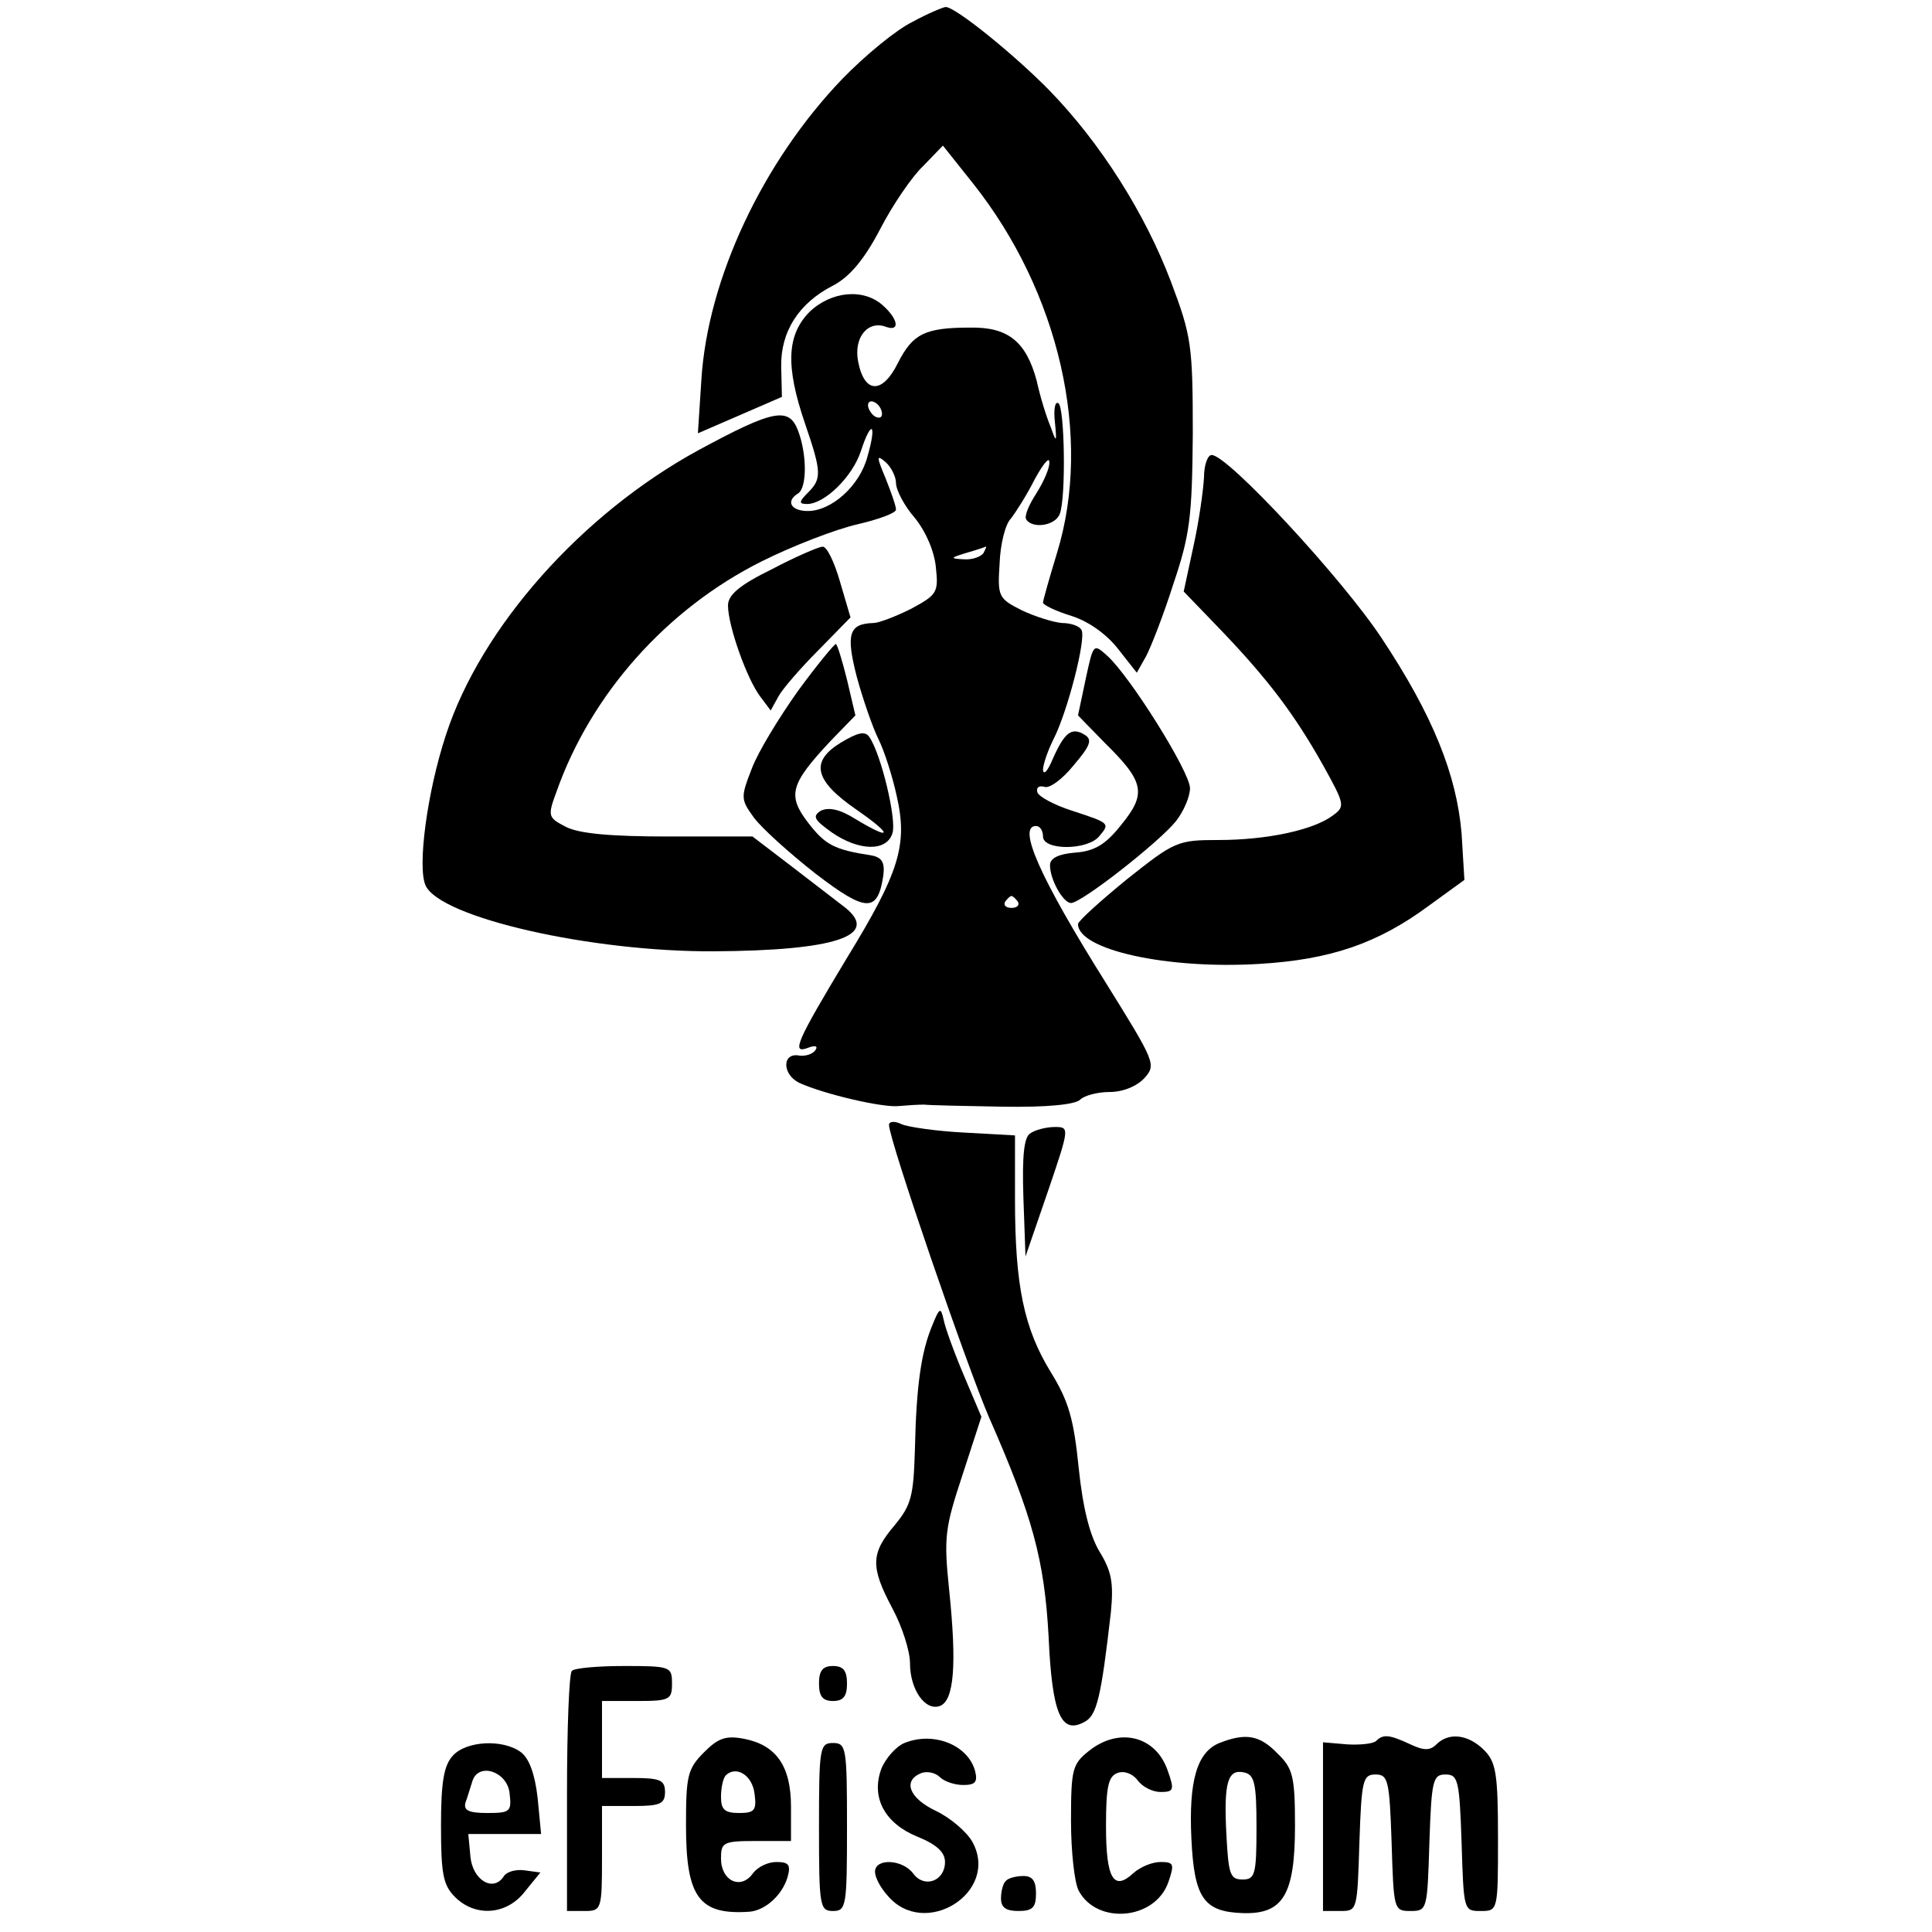 <?xml version="1.0" standalone="no"?>
<!DOCTYPE svg PUBLIC "-//W3C//DTD SVG 20010904//EN"
 "http://www.w3.org/TR/2001/REC-SVG-20010904/DTD/svg10.dtd">
<svg version="1.0" xmlns="http://www.w3.org/2000/svg"
     width="276pt" height="276pt" viewBox="0 0 276 276"
     preserveAspectRatio="xMidYMid meet">
    <g transform="translate(0,276) scale(0.1,-0.1)"
       fill="#000000" stroke="none">
        <path d="M1304 2729 c-23 -11 -68 -48 -101 -82 -114 -119 -192 -286 -201 -429
l-5 -77 60 26 60 26 -1 43 c-1 50 25 91 74 116 23 12 44 36 67 80 18 35 46 76
62 91 l28 29 43 -54 c123 -155 171 -362 120 -528 -11 -36 -20 -68 -20 -71 0
-3 18 -12 41 -19 25 -8 51 -27 67 -48 l26 -33 13 23 c7 13 25 59 39 103 24 71
27 96 28 215 0 127 -2 140 -31 217 -37 98 -101 199 -174 274 -50 51 -134 119
-148 119 -3 0 -25 -9 -47 -21z"/>
        <path d="M1156 2314 c-32 -33 -34 -77 -6 -159 24 -70 24 -79 4 -99 -13 -13
-13 -16 -1 -16 25 0 65 39 77 76 15 46 23 39 9 -9 -11 -41 -51 -77 -85 -77
-24 0 -32 14 -14 25 13 8 13 56 0 90 -13 34 -35 30 -142 -28 -167 -91 -311
-253 -361 -407 -27 -82 -41 -189 -29 -215 21 -46 237 -95 412 -94 172 1 237
22 188 62 -13 10 -48 37 -78 60 l-55 42 -120 0 c-82 0 -128 4 -147 14 -25 13
-26 15 -13 50 49 139 157 261 293 329 44 22 106 46 137 53 30 7 55 16 55 21 0
5 -7 25 -15 45 -13 31 -13 34 0 23 8 -7 15 -21 15 -30 0 -10 12 -33 27 -50 16
-20 28 -48 30 -71 4 -36 1 -39 -36 -59 -22 -11 -46 -20 -53 -20 -35 -1 -40
-15 -24 -77 9 -33 23 -73 31 -89 8 -16 20 -53 26 -81 16 -70 4 -109 -72 -233
-71 -118 -79 -136 -55 -127 10 4 15 3 11 -3 -4 -6 -14 -9 -23 -8 -25 5 -25
-27 0 -39 35 -16 120 -36 143 -33 11 1 27 2 35 2 8 -1 59 -2 113 -3 62 -1 103
3 110 10 6 6 25 11 42 11 19 0 39 8 50 20 17 19 15 23 -54 134 -96 153 -128
226 -101 226 6 0 10 -7 10 -15 0 -20 63 -20 80 0 16 19 16 19 -39 37 -25 8
-47 20 -49 26 -2 7 2 10 10 8 7 -3 26 11 42 31 23 27 27 36 16 43 -19 12 -29
4 -46 -34 -7 -17 -13 -24 -14 -16 0 8 7 28 15 44 20 39 47 144 40 156 -3 6
-16 10 -28 10 -12 1 -38 9 -57 18 -34 17 -35 20 -32 67 1 27 8 56 16 64 7 9
23 34 34 56 12 22 21 33 21 25 1 -8 -8 -28 -18 -44 -11 -17 -18 -33 -15 -38 9
-14 42 -9 48 8 9 23 7 152 -2 158 -5 3 -7 -9 -5 -27 3 -30 2 -30 -6 -7 -6 14
-15 43 -20 66 -15 56 -41 77 -95 76 -65 0 -82 -9 -103 -50 -22 -45 -48 -45
-57 1 -7 35 14 60 40 50 20 -7 17 11 -4 30 -28 26 -75 21 -106 -9z m104 -145
c0 -6 -4 -7 -10 -4 -5 3 -10 11 -10 16 0 6 5 7 10 4 6 -3 10 -11 10 -16z m145
-199 c-3 -5 -16 -10 -28 -9 -20 1 -20 2 3 9 14 4 26 8 28 9 2 1 0 -3 -3 -9z
m49 -498 c3 -5 -1 -9 -9 -9 -8 0 -12 4 -9 9 3 4 7 8 9 8 2 0 6 -4 9 -8z"/>
        <path d="M1720 2078 c-1 -18 -7 -62 -15 -98 l-14 -65 53 -55 c67 -70 105 -120
146 -193 31 -56 32 -59 14 -72 -28 -21 -95 -35 -163 -35 -59 0 -63 -2 -131
-56 -38 -31 -70 -60 -70 -64 0 -37 128 -65 259 -57 101 6 169 29 242 83 l51
37 -4 66 c-7 84 -41 169 -114 279 -56 85 -220 262 -243 262 -6 0 -11 -15 -11
-32z"/>
        <path d="M1103 1947 c-47 -23 -63 -37 -63 -52 0 -29 27 -105 46 -130 l15 -20
11 20 c6 11 32 41 57 66 l46 47 -15 51 c-8 28 -19 51 -25 50 -5 0 -38 -14 -72
-32z"/>
        <path d="M1140 1773 c-27 -38 -57 -87 -66 -111 -16 -41 -16 -44 3 -70 11 -15
51 -51 88 -80 73 -56 89 -56 97 -2 2 18 -2 25 -17 28 -53 8 -66 15 -90 46 -31
40 -26 56 32 118 l35 36 -12 51 c-7 28 -14 51 -16 51 -2 0 -27 -30 -54 -67z"/>
        <path d="M1551 1790 l-11 -52 39 -40 c56 -55 59 -72 23 -116 -22 -28 -38 -38
-66 -40 -24 -2 -36 -8 -36 -18 0 -21 19 -54 30 -54 15 0 126 87 150 117 11 14
20 35 20 47 0 23 -85 159 -118 189 -20 18 -20 18 -31 -33z"/>
        <path d="M1201 1699 c-44 -27 -38 -54 23 -96 52 -36 51 -45 -2 -13 -22 14 -38
17 -49 12 -13 -8 -10 -13 15 -31 39 -27 79 -28 87 -1 6 19 -16 112 -33 137 -6
9 -16 7 -41 -8z"/>
        <path d="M1270 1153 c0 -21 111 -344 143 -418 62 -141 79 -203 85 -313 5 -111
18 -140 51 -122 18 9 24 35 38 157 4 42 1 58 -16 86 -14 23 -24 62 -30 120 -7
69 -14 95 -40 137 -38 62 -51 123 -51 246 l0 92 -72 4 c-40 2 -81 8 -90 12
-10 5 -18 4 -18 -1z"/>
        <path d="M1472 1141 c-9 -5 -12 -31 -10 -92 l3 -84 32 93 c31 91 31 92 10 92
-12 0 -28 -4 -35 -9z"/>
        <path d="M1332 867 c-16 -38 -23 -86 -25 -178 -2 -66 -5 -79 -29 -108 -34 -40
-35 -59 -3 -119 14 -26 25 -61 25 -78 0 -38 22 -69 43 -61 20 8 24 59 13 165
-8 77 -6 89 19 165 l27 83 -25 59 c-14 33 -27 69 -29 80 -4 18 -6 17 -16 -8z"/>
        <path d="M817 373 c-4 -3 -7 -82 -7 -175 l0 -168 25 0 c24 0 25 2 25 75 l0 75
45 0 c38 0 45 3 45 20 0 17 -7 20 -45 20 l-45 0 0 55 0 55 50 0 c47 0 50 2 50
25 0 24 -2 25 -68 25 -38 0 -72 -3 -75 -7z"/>
        <path d="M1170 355 c0 -18 5 -25 20 -25 15 0 20 7 20 25 0 18 -5 25 -20 25
-15 0 -20 -7 -20 -25z"/>
        <path d="M1006 257 c-24 -24 -26 -34 -26 -105 0 -103 19 -128 91 -123 22 2 46
23 54 49 5 18 2 22 -16 22 -12 0 -27 -7 -34 -17 -17 -23 -45 -10 -45 22 0 23
3 25 50 25 l50 0 0 49 c0 58 -21 88 -67 97 -26 5 -37 1 -57 -19z m72 -60 c3
-23 0 -27 -22 -27 -21 0 -26 5 -26 23 0 13 3 27 7 31 15 14 38 0 41 -27z"/>
        <path d="M1292 270 c-12 -5 -27 -22 -33 -37 -15 -41 5 -78 52 -97 27 -11 39
-22 39 -36 0 -27 -29 -38 -45 -17 -15 21 -55 23 -55 3 0 -8 8 -23 18 -34 53
-63 161 5 121 77 -8 14 -31 34 -52 44 -38 18 -48 43 -21 54 8 3 20 1 27 -6 6
-6 21 -11 33 -11 17 0 21 4 17 20 -10 37 -59 57 -101 40z"/>
        <path d="M1556 259 c-24 -19 -26 -26 -26 -100 0 -44 5 -89 11 -100 26 -49 109
-42 128 12 9 26 8 29 -11 29 -12 0 -29 -7 -39 -16 -28 -26 -39 -8 -39 67 0 55
3 71 16 76 10 4 22 -1 29 -10 7 -10 22 -17 33 -17 19 0 20 3 10 31 -17 49 -69
62 -112 28z"/>
        <path d="M1742 270 c-32 -13 -44 -54 -40 -137 4 -85 18 -104 73 -106 58 -2 75
26 75 125 0 70 -3 82 -25 103 -25 26 -45 30 -83 15z m53 -120 c0 -68 -2 -75
-20 -75 -18 0 -20 8 -23 64 -4 75 2 94 25 89 15 -3 18 -15 18 -78z"/>
        <path d="M1966 273 c-4 -4 -22 -6 -41 -5 l-35 3 0 -121 0 -120 25 0 c24 0 24
1 27 98 3 89 5 97 23 97 18 0 20 -8 23 -97 3 -96 3 -98 27 -98 24 0 24 2 27
98 3 89 5 97 23 97 18 0 20 -8 23 -98 3 -96 3 -97 27 -97 25 0 25 0 25 105 0
92 -3 108 -20 125 -22 22 -50 26 -68 8 -9 -9 -18 -9 -37 0 -30 14 -39 15 -49
5z"/>
        <path d="M647 252 c-13 -14 -17 -38 -17 -100 0 -69 3 -85 20 -102 29 -29 74
-26 100 8 l22 27 -22 3 c-13 2 -26 -2 -30 -8 -15 -24 -45 -6 -48 28 l-3 32 52
0 52 0 -5 52 c-4 34 -12 56 -24 65 -26 19 -78 16 -97 -5z m81 -54 c3 -26 1
-28 -32 -28 -27 0 -34 4 -31 15 3 8 7 22 10 31 9 27 50 13 53 -18z"/>
        <path d="M1170 150 c0 -113 1 -120 20 -120 19 0 20 7 20 120 0 113 -1 120 -20
120 -19 0 -20 -7 -20 -120z"/>
        <path d="M1437 73 c-4 -3 -7 -15 -7 -25 0 -13 7 -18 25 -18 20 0 25 5 25 25 0
18 -5 25 -18 25 -10 0 -22 -3 -25 -7z"/>
    </g>
</svg>

